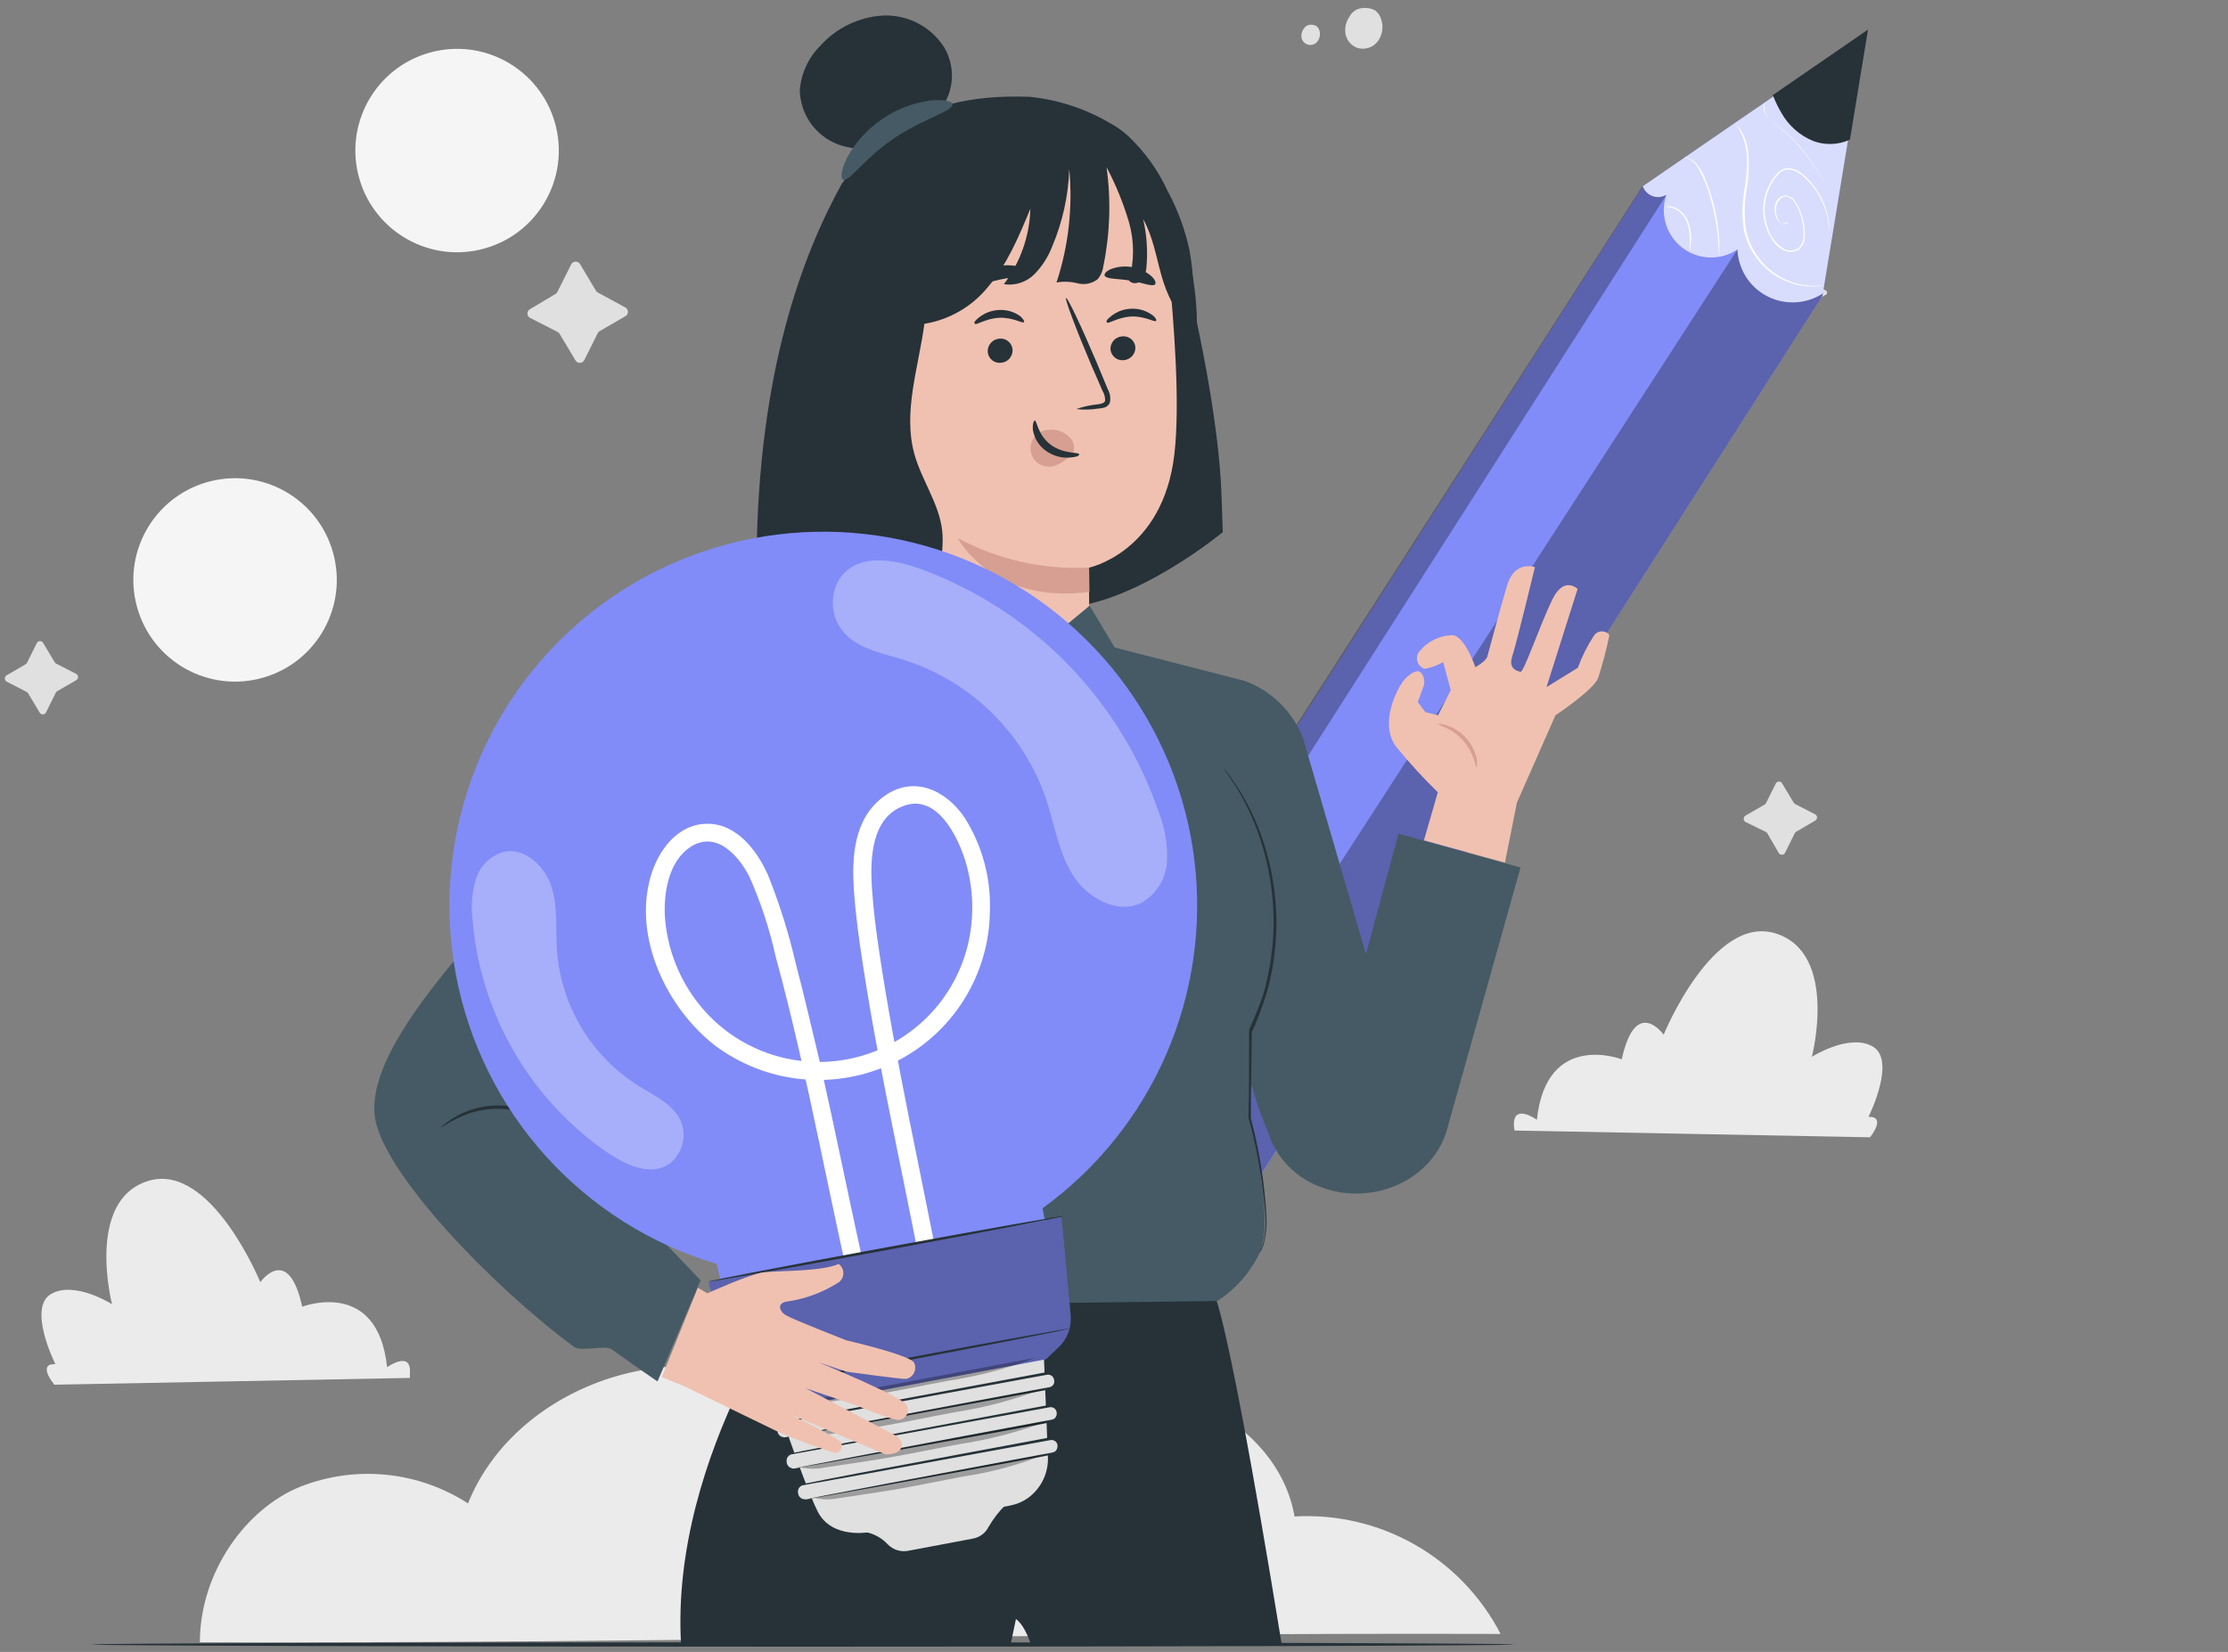 <svg width="267" height="198" viewBox="0 0 267 198" fill="none" xmlns="http://www.w3.org/2000/svg">
<rect x="0" y="0" width="267" height="198" fill="#808080" stroke="none"/>
<path fill-rule="evenodd" clip-rule="evenodd" d="M6.546 163.499H6.636C6.455 163.148 3.323 156.692 6.134 155.085C8.946 153.478 13.424 156.32 13.424 156.32C13.424 156.32 10.221 143.889 17.741 141.55C25.262 139.21 31.196 153.679 31.196 153.679C31.196 153.679 34.54 148.97 36.217 156.621C36.217 156.621 45.253 153.117 46.388 163.871C46.388 163.871 49.4 161.732 49.119 164.704V165.156L6.516 165.969C6.516 165.969 4.437 163.499 6.546 163.499Z" fill="#EBEBEB"/>
<path fill-rule="evenodd" clip-rule="evenodd" d="M224.009 133.857H223.919C224.1 133.505 227.232 127.049 224.421 125.432C221.609 123.816 217.131 126.668 217.131 126.668C217.131 126.668 220.344 114.287 212.824 111.887C205.303 109.488 199.369 124.017 199.369 124.017C199.369 124.017 196.025 119.308 194.348 126.969C194.348 126.969 185.312 123.464 184.177 134.218C184.177 134.218 181.215 132.08 181.436 135.052L181.496 135.503L224.1 136.317C224.1 136.317 226.088 133.867 224.009 133.857Z" fill="#EBEBEB"/>
<path d="M66.615 35.208L63.483 37.076C63.398 37.129 63.328 37.203 63.279 37.291C63.23 37.379 63.205 37.478 63.205 37.578C63.205 37.678 63.23 37.777 63.279 37.865C63.328 37.953 63.398 38.027 63.483 38.08L66.806 39.777C66.912 39.826 67 39.907 67.057 40.008L68.955 43.181C69.007 43.275 69.084 43.353 69.176 43.408C69.269 43.463 69.375 43.492 69.482 43.492C69.59 43.492 69.695 43.463 69.788 43.408C69.881 43.353 69.957 43.275 70.009 43.181L71.626 39.938C71.678 39.84 71.754 39.757 71.847 39.697L74.98 37.879C75.062 37.824 75.13 37.75 75.177 37.662C75.225 37.575 75.249 37.477 75.249 37.377C75.249 37.278 75.225 37.18 75.177 37.092C75.13 37.005 75.062 36.93 74.98 36.875L71.656 35.068C71.553 35.019 71.469 34.938 71.415 34.837L69.517 31.664C69.465 31.57 69.389 31.491 69.296 31.437C69.204 31.382 69.098 31.353 68.99 31.353C68.883 31.353 68.777 31.382 68.684 31.437C68.592 31.491 68.515 31.57 68.463 31.664L66.806 34.967C66.768 35.065 66.701 35.149 66.615 35.208Z" fill="#E0E0E0"/>
<path d="M3.08 79.614L0.8 80.94C0.734 80.979 0.678 81.034 0.64 81.101C0.602 81.168 0.581 81.244 0.581 81.321C0.581 81.398 0.602 81.474 0.64 81.541C0.678 81.608 0.734 81.664 0.8 81.703L3.19 82.928C3.266 82.965 3.329 83.025 3.371 83.099L4.747 85.398C4.783 85.467 4.838 85.525 4.905 85.566C4.973 85.606 5.05 85.627 5.128 85.627C5.207 85.627 5.283 85.606 5.351 85.566C5.418 85.525 5.473 85.467 5.51 85.398L6.684 83.028C6.724 82.954 6.783 82.892 6.855 82.847L9.124 81.532C9.194 81.495 9.252 81.441 9.292 81.373C9.333 81.306 9.354 81.229 9.354 81.15C9.354 81.072 9.333 80.995 9.292 80.928C9.252 80.861 9.194 80.806 9.124 80.769L6.735 79.544C6.661 79.504 6.598 79.445 6.554 79.373L5.178 77.074C5.142 77.005 5.087 76.947 5.019 76.906C4.952 76.866 4.875 76.844 4.797 76.844C4.718 76.844 4.641 76.866 4.574 76.906C4.507 76.947 4.452 77.005 4.415 77.074L3.24 79.434C3.205 79.508 3.149 79.57 3.08 79.614Z" fill="#E0E0E0"/>
<path d="M211.467 96.436L209.187 97.752C209.118 97.79 209.061 97.846 209.021 97.914C208.981 97.982 208.959 98.059 208.959 98.138C208.959 98.217 208.981 98.294 209.021 98.362C209.061 98.43 209.118 98.487 209.187 98.525L211.607 99.71C211.685 99.74 211.749 99.797 211.788 99.87L213.153 102.22C213.19 102.289 213.245 102.347 213.312 102.388C213.38 102.428 213.457 102.449 213.535 102.449C213.614 102.449 213.691 102.428 213.758 102.388C213.825 102.347 213.88 102.289 213.917 102.22L215.081 99.87C215.119 99.794 215.178 99.731 215.252 99.689L217.521 98.364C217.591 98.327 217.649 98.272 217.689 98.205C217.73 98.138 217.751 98.061 217.751 97.983C217.751 97.904 217.73 97.827 217.689 97.76C217.649 97.693 217.591 97.638 217.521 97.601L215.132 96.376C215.057 96.336 214.995 96.277 214.951 96.205L213.575 93.906C213.539 93.837 213.484 93.778 213.416 93.738C213.349 93.698 213.272 93.676 213.194 93.676C213.115 93.676 213.038 93.698 212.971 93.738C212.904 93.778 212.849 93.837 212.812 93.906L211.637 96.255C211.604 96.335 211.544 96.399 211.467 96.436Z" fill="#E0E0E0"/>
<path d="M214.981 34.002L213.505 34.805C213.461 34.828 213.423 34.863 213.397 34.905C213.372 34.948 213.358 34.996 213.358 35.046C213.358 35.096 213.372 35.145 213.397 35.187C213.423 35.23 213.461 35.264 213.505 35.287L215.011 36.111C215.057 36.141 215.096 36.182 215.121 36.231L215.965 37.717C215.988 37.761 216.022 37.799 216.065 37.825C216.107 37.85 216.156 37.864 216.206 37.864C216.256 37.864 216.304 37.85 216.347 37.825C216.389 37.799 216.424 37.761 216.447 37.717L217.24 36.231C217.25 36.206 217.265 36.184 217.284 36.165C217.303 36.146 217.326 36.131 217.35 36.121L218.816 35.317C218.86 35.293 218.897 35.258 218.922 35.214C218.948 35.171 218.961 35.122 218.961 35.071C218.961 35.021 218.948 34.972 218.922 34.929C218.897 34.885 218.86 34.85 218.816 34.825L217.31 34.002C217.262 33.979 217.223 33.94 217.2 33.892L216.366 32.436C216.344 32.391 216.309 32.354 216.267 32.328C216.224 32.303 216.175 32.289 216.125 32.289C216.076 32.289 216.027 32.303 215.984 32.328C215.942 32.354 215.907 32.391 215.884 32.436L215.091 33.922C215.061 33.957 215.023 33.984 214.981 34.002Z" fill="#E0E0E0"/>
<path d="M165.52 2.313C165.398 1.877 165.133 1.495 164.767 1.229C164.21 0.951 163.575 0.877 162.969 1.018C162.698 1.083 162.444 1.207 162.226 1.38C162.007 1.553 161.829 1.772 161.704 2.022C161.494 2.321 161.346 2.658 161.269 3.015C161.191 3.372 161.185 3.741 161.252 4.1C161.325 4.459 161.485 4.793 161.718 5.075C161.951 5.357 162.25 5.578 162.588 5.717C163.032 5.869 163.512 5.879 163.962 5.746C164.411 5.613 164.809 5.343 165.098 4.974C165.379 4.598 165.564 4.159 165.638 3.695C165.711 3.232 165.671 2.757 165.52 2.313Z" fill="#E0E0E0"/>
<path d="M158.109 3.638C158.045 3.423 157.911 3.236 157.728 3.106C157.449 2.964 157.129 2.925 156.824 2.996C156.692 3.032 156.568 3.096 156.461 3.182C156.354 3.268 156.265 3.376 156.202 3.498C155.996 3.789 155.914 4.15 155.971 4.502C156.008 4.709 156.105 4.902 156.25 5.054C156.396 5.207 156.583 5.314 156.788 5.361C156.994 5.408 157.209 5.393 157.406 5.319C157.604 5.245 157.775 5.114 157.898 4.944C158.033 4.758 158.123 4.543 158.159 4.316C158.196 4.089 158.179 3.857 158.109 3.638Z" fill="#E0E0E0"/>
<path d="M42.91 20.832C41.371 14.278 45.437 7.717 51.991 6.179C58.545 4.641 65.106 8.707 66.644 15.261C68.183 21.814 64.117 28.375 57.563 29.913C51.009 31.452 44.448 27.386 42.91 20.832Z" fill="#F5F5F5"/>
<path d="M16.303 72.293C14.765 65.739 18.831 59.179 25.384 57.641C31.939 56.102 38.499 60.168 40.037 66.722C41.576 73.276 37.51 79.836 30.956 81.375C24.402 82.913 17.841 78.847 16.303 72.293Z" fill="#F5F5F5"/>
<path d="M10.97 197.106C10.97 197.247 49.126 197.367 96.197 197.367C143.269 197.367 181.424 197.247 181.424 197.106C181.424 196.965 143.269 196.845 96.197 196.845C49.126 196.845 10.97 196.975 10.97 197.106Z" fill="#263238"/>
<path d="M223.568 3.975L218.408 35.414L147.698 146.146L126.616 131.991L196.884 22.317L223.568 3.975Z" fill="#818CF8"/>
<g opacity="0.7">
<path d="M196.884 22.317C196.971 22.593 197.121 22.845 197.32 23.054C197.52 23.263 197.765 23.424 198.037 23.523C198.309 23.622 198.6 23.658 198.887 23.627C199.175 23.597 199.451 23.5 199.696 23.346C199.308 24.468 199.283 25.683 199.623 26.821C199.964 27.958 200.652 28.96 201.592 29.685C202.532 30.41 203.676 30.821 204.863 30.861C206.049 30.902 207.218 30.568 208.205 29.908C208.256 31.076 208.614 32.211 209.244 33.195C209.874 34.18 210.754 34.981 211.794 35.516C212.833 36.051 213.996 36.302 215.163 36.243C216.331 36.184 217.463 35.816 218.443 35.179L223.568 3.975L196.884 22.317Z" fill="white"/>
</g>
<path d="M221.488 16.617C221.488 16.617 216.045 19.401 212.645 11.493L223.568 3.975L221.488 16.617Z" fill="#263238"/>
<path d="M213.461 13.495C214.323 15.051 215.696 16.262 217.349 16.921C218.734 17.417 220.256 17.366 221.605 16.779L221.696 16.723L223.859 3.546L212.433 11.409L212.512 11.539C212.776 12.215 213.093 12.87 213.461 13.495ZM221.32 16.488C220.082 16.992 218.702 17.024 217.442 16.578C216.384 16.091 215.435 15.396 214.651 14.534C213.868 13.672 213.267 12.661 212.883 11.562L223.316 4.38L221.32 16.488Z" fill="#263238"/>
<g opacity="0.3">
<path d="M208.205 29.908L138.039 138.322L148.109 145.447L218.408 35.414L218.442 35.179C217.623 35.718 216.691 36.063 215.718 36.188C214.439 36.361 213.136 36.16 211.968 35.609C210.882 35.09 209.958 34.285 209.296 33.281C208.633 32.276 208.256 31.111 208.205 29.908Z" fill="black"/>
</g>
<g opacity="0.3">
<path d="M199.696 23.346L129.228 133.715L126.544 131.785L196.835 22.294C197.005 22.764 197.345 23.153 197.788 23.385C198.231 23.616 198.745 23.673 199.228 23.544C199.394 23.505 199.552 23.438 199.696 23.346Z" fill="black"/>
</g>
<path d="M214.34 26.505C214.326 26.562 214.3 26.616 214.264 26.662C214.228 26.709 214.183 26.748 214.131 26.776C213.982 26.859 213.808 26.885 213.641 26.849C213.474 26.814 213.326 26.718 213.225 26.581C212.935 26.119 212.798 25.578 212.831 25.035C212.826 24.698 212.932 24.369 213.133 24.099C213.224 23.939 213.354 23.804 213.51 23.708C213.667 23.612 213.846 23.557 214.03 23.549C214.233 23.584 214.427 23.66 214.6 23.772C214.773 23.884 214.922 24.03 215.037 24.201C215.301 24.572 215.51 24.981 215.655 25.413C216.015 26.357 216.177 27.365 216.13 28.375C216.124 28.638 216.062 28.897 215.95 29.135C215.837 29.374 215.676 29.586 215.477 29.758C215.243 29.906 214.977 29.996 214.702 30.018C214.426 30.041 214.149 29.996 213.894 29.888C213.38 29.595 212.93 29.201 212.571 28.73C212.212 28.26 211.951 27.722 211.803 27.148C211.432 26.052 211.37 24.874 211.624 23.745C211.877 22.616 212.436 21.578 213.24 20.745C213.426 20.573 213.65 20.447 213.894 20.378C214.137 20.31 214.394 20.3 214.642 20.35C215.112 20.455 215.55 20.67 215.921 20.978C216.598 21.544 217.19 22.204 217.678 22.939C218.38 24.015 218.863 25.22 219.099 26.483C219.179 26.934 219.217 27.287 219.237 27.524L219.262 27.885C219.281 27.413 219.25 26.942 219.167 26.477C218.958 25.194 218.487 23.968 217.782 22.876C217.303 22.116 216.706 21.438 216.014 20.867C215.627 20.536 215.166 20.304 214.67 20.19C214.399 20.143 214.122 20.156 213.857 20.228C213.593 20.301 213.348 20.431 213.139 20.61C212.305 21.462 211.724 22.529 211.458 23.691C211.193 24.854 211.255 26.067 211.637 27.197C211.834 27.79 212.117 28.351 212.478 28.861C212.809 29.38 213.285 29.791 213.846 30.043C214.12 30.161 214.418 30.211 214.715 30.188C215.013 30.164 215.3 30.069 215.551 29.909C215.777 29.724 215.959 29.492 216.085 29.23C216.211 28.967 216.278 28.68 216.282 28.389C216.326 27.355 216.15 26.323 215.767 25.362C215.617 24.921 215.403 24.504 215.133 24.124C215.006 23.942 214.843 23.787 214.654 23.669C214.465 23.552 214.254 23.473 214.034 23.439C213.828 23.431 213.624 23.477 213.44 23.57C213.257 23.664 213.1 23.803 212.986 23.975C212.781 24.267 212.67 24.616 212.669 24.974C212.65 25.514 212.797 26.048 213.088 26.504C213.197 26.652 213.358 26.754 213.538 26.789C213.719 26.824 213.906 26.79 214.062 26.693C214.36 26.654 214.353 26.497 214.34 26.505Z" fill="white"/>
<path d="M208.068 14.961C208.265 15.232 208.441 15.519 208.593 15.818C209.002 16.633 209.249 17.52 209.319 18.43C209.401 19.79 209.326 21.155 209.096 22.498C208.772 24.15 208.729 25.844 208.969 27.51C209.311 29.174 210.135 30.702 211.339 31.901C212.158 32.712 213.135 33.346 214.209 33.764C215.283 34.182 216.431 34.374 217.582 34.33C217.919 34.321 218.255 34.283 218.585 34.216C218.585 34.216 218.585 34.216 218.326 34.231C218.068 34.247 217.911 34.254 217.577 34.262C216.663 34.265 215.754 34.129 214.881 33.859C213.615 33.451 212.466 32.746 211.529 31.803C210.359 30.621 209.559 29.124 209.227 27.494C208.997 25.845 209.033 24.171 209.332 22.533C209.564 21.184 209.629 19.811 209.525 18.446C209.447 17.52 209.181 16.619 208.742 15.798C208.562 15.486 208.334 15.204 208.068 14.961Z" fill="white"/>
<path d="M201.78 18.815C202.406 18.969 202.958 19.341 203.335 19.864C204.136 21.195 204.727 22.641 205.087 24.152C205.502 25.65 205.772 27.184 205.894 28.733C205.952 29.323 205.98 29.807 205.988 30.141L206.019 30.658C206.019 30.658 206.052 30.478 206.056 30.135C206.061 29.793 206.062 29.328 206.03 28.722C205.934 27.164 205.676 25.621 205.262 24.116C205.034 23.286 204.76 22.47 204.442 21.67C204.201 21.006 203.866 20.381 203.446 19.813C203.159 19.424 202.765 19.125 202.312 18.954C202.142 18.882 201.963 18.835 201.78 18.815Z" fill="white"/>
<path d="M202.471 30.206C202.558 29.866 202.608 29.517 202.62 29.167C202.723 28.314 202.627 27.449 202.34 26.64C202.201 26.228 201.972 25.852 201.669 25.54C201.366 25.227 200.998 24.986 200.59 24.835C200.341 24.757 200.082 24.717 199.821 24.717C199.678 24.804 199.531 24.769 199.539 24.782C199.88 24.784 200.218 24.842 200.539 24.955C200.92 25.115 201.263 25.353 201.546 25.653C201.829 25.954 202.046 26.311 202.181 26.701C202.444 27.489 202.553 28.32 202.503 29.15C202.478 29.808 202.458 30.214 202.471 30.206Z" fill="white"/>
<path d="M211.512 12.152L211.485 12.312L211.46 12.738C211.438 12.971 211.461 13.206 211.527 13.43C211.629 13.726 211.795 13.997 212.012 14.223C212.48 14.723 213.143 15.192 213.815 15.763C214.545 16.387 215.218 17.075 215.826 17.819C216.93 19.18 217.92 20.629 218.786 22.153L219.583 23.452L219.885 23.945C219.798 23.773 219.697 23.608 219.583 23.452C219.384 23.127 219.105 22.672 218.786 22.153C217.946 20.61 216.97 19.144 215.87 17.774C215.249 17.025 214.562 16.334 213.817 15.708C213.124 15.132 212.501 14.728 211.997 14.197C211.787 14.031 211.62 13.819 211.509 13.576C211.398 13.334 211.345 13.068 211.356 12.802C211.428 12.591 211.48 12.373 211.512 12.152Z" fill="white"/>
<path d="M179.818 195.821C177.5 191.345 173.936 187.636 169.557 185.142C165.177 182.648 160.169 181.474 155.137 181.764C153.129 170.136 138.198 162.917 127.846 168.58C126.327 165.7 124.07 163.275 121.306 161.553C118.542 159.831 115.371 158.875 112.116 158.781C108.861 158.687 105.639 159.459 102.781 161.018C99.922 162.578 97.529 164.868 95.846 167.656C82.542 158.991 62.018 165.457 56.084 180.197C53.137 178.291 49.778 177.115 46.286 176.766C42.794 176.416 39.269 176.904 36.002 178.189C29.516 180.79 23.953 188.401 23.953 196.845C78.044 196.996 125.688 195.67 179.778 195.841" fill="#EBEBEB"/>
<path d="M123.549 197.106C121.029 189.786 117.846 196.704 117.846 196.704L113.98 152.755L144.956 154.282C144.956 154.282 145.96 150.265 153.602 197.106" fill="#263238"/>
<path d="M96.609 152.766L130.206 153.699L121.109 197.106H81.618C80.263 174.163 96.609 152.766 96.609 152.766Z" fill="#263238"/>
<path d="M146.533 93.595C146.589 93.818 146.619 94.047 146.623 94.277C146.623 94.779 146.703 95.422 146.764 96.235C146.894 97.932 146.985 100.402 147.045 103.455C147.155 109.56 146.874 118.004 146.262 127.292C145.649 136.58 145.127 144.994 145.007 151.089C144.946 154.101 144.916 156.601 144.936 158.308V160.266C144.956 160.493 144.956 160.722 144.936 160.949C144.882 160.726 144.858 160.496 144.866 160.266C144.866 159.764 144.806 159.111 144.766 158.308C144.675 156.601 144.645 154.131 144.665 151.079C144.665 144.974 145.157 136.55 145.76 127.262C146.362 117.974 146.713 109.56 146.693 103.465C146.693 100.453 146.693 97.942 146.583 96.245C146.583 95.432 146.583 94.779 146.583 94.237C146.541 94.026 146.524 93.81 146.533 93.595Z" fill="#263238"/>
<path d="M141.372 29.885C141.372 29.885 146.031 47.326 146.392 59.666L146.533 63.783C146.533 63.783 136.231 72.328 127.596 72.82L120.366 55.028L141.372 29.885Z" fill="#263238"/>
<path d="M95.675 40.579C97.684 32.074 98.397 22.174 105.475 16.621C110.717 12.514 116.701 11.36 123.368 11.601C126.853 11.951 130.217 13.069 133.218 14.874C137.134 17.093 138.791 21.591 140.689 25.678C144.474 33.861 143.992 44.957 141.432 48.039L107.212 66.113C100.375 62.548 96.097 61.092 95.003 52.056C94.559 48.22 94.787 44.336 95.675 40.579Z" fill="#263238"/>
<path d="M105.807 23.399L127.344 17.043C134.283 16.039 139.253 24.423 139.966 31.401C140.759 39.153 141.422 48.642 140.729 54.495C139.343 66.223 130.467 68.051 130.467 68.051C130.467 68.051 130.467 68.231 130.517 71.695V78.825C130.608 81.094 130.206 81.837 128.82 83.664C125.637 87.771 119.854 88.323 113.026 85.803C109.07 84.337 106.319 81.395 105.997 77.379L102.252 27.716C102.185 26.68 102.515 25.657 103.175 24.854C103.836 24.052 104.776 23.532 105.807 23.399Z" fill="#F0C1B1"/>
<path d="M136.06 41.603C136.077 41.993 135.942 42.374 135.684 42.666C135.425 42.958 135.063 43.139 134.675 43.169C134.485 43.192 134.293 43.176 134.11 43.123C133.926 43.07 133.755 42.981 133.607 42.862C133.458 42.742 133.335 42.594 133.244 42.426C133.153 42.258 133.097 42.074 133.078 41.884C133.059 41.494 133.193 41.111 133.452 40.819C133.711 40.526 134.074 40.346 134.464 40.318C134.653 40.294 134.846 40.309 135.03 40.361C135.214 40.413 135.385 40.502 135.534 40.622C135.683 40.742 135.807 40.891 135.897 41.059C135.987 41.228 136.043 41.413 136.06 41.603Z" fill="#263238"/>
<path d="M138.54 38.46C138.359 38.661 137.195 37.868 135.588 37.938C133.982 38.008 132.837 38.852 132.656 38.661C132.476 38.47 132.737 38.219 133.239 37.828C133.912 37.313 134.731 37.025 135.578 37.004C136.414 36.967 137.24 37.195 137.938 37.657C138.45 37.978 138.631 38.33 138.54 38.46Z" fill="#263238"/>
<path d="M121.34 41.874C121.356 42.07 121.334 42.267 121.273 42.455C121.213 42.642 121.116 42.815 120.988 42.965C120.86 43.114 120.704 43.237 120.528 43.325C120.352 43.414 120.161 43.467 119.964 43.481C119.775 43.504 119.582 43.49 119.398 43.437C119.214 43.385 119.043 43.296 118.894 43.176C118.745 43.056 118.621 42.908 118.531 42.739C118.441 42.571 118.385 42.386 118.368 42.195C118.354 41.998 118.38 41.799 118.443 41.611C118.507 41.423 118.606 41.249 118.737 41.1C118.868 40.951 119.026 40.829 119.204 40.741C119.382 40.653 119.576 40.602 119.774 40.589C119.961 40.569 120.15 40.587 120.331 40.642C120.511 40.696 120.679 40.785 120.825 40.905C120.971 41.024 121.091 41.172 121.179 41.338C121.268 41.504 121.322 41.687 121.34 41.874Z" fill="#263238"/>
<path d="M122.716 38.611C122.545 38.812 121.37 38.018 119.764 38.089C118.157 38.159 117.013 39.002 116.832 38.812C116.651 38.621 116.912 38.37 117.414 37.978C118.095 37.464 118.921 37.176 119.774 37.155C120.61 37.117 121.436 37.346 122.133 37.807C122.625 38.169 122.786 38.52 122.716 38.611Z" fill="#263238"/>
<path d="M128.981 49.033C129.821 48.736 130.695 48.544 131.582 48.461C131.984 48.401 132.375 48.31 132.435 48.019C132.448 47.593 132.333 47.174 132.104 46.814C131.682 45.81 131.24 44.806 130.769 43.742C128.911 39.354 127.545 35.709 127.756 35.709C127.967 35.709 129.594 39.123 131.451 43.511C131.903 44.595 132.335 45.629 132.737 46.613C133.017 47.099 133.116 47.668 133.018 48.22C132.965 48.367 132.879 48.501 132.765 48.609C132.652 48.717 132.515 48.797 132.365 48.842C132.14 48.912 131.907 48.952 131.672 48.963C130.782 49.106 129.877 49.13 128.981 49.033Z" fill="#263238"/>
<path d="M130.517 68.02C125.036 68.318 119.58 67.091 114.753 64.476C114.753 64.476 118.93 72.509 130.558 70.932L130.517 68.02Z" fill="#D69F91"/>
<path d="M123.79 52.608C123.991 52.287 124.267 52.02 124.594 51.829C124.921 51.639 125.289 51.53 125.667 51.513C126.207 51.451 126.752 51.536 127.247 51.759C127.742 51.982 128.168 52.334 128.479 52.779C128.706 53.192 128.771 53.675 128.66 54.134C128.569 54.365 128.66 54.255 128.469 54.415C127.889 55.058 127.162 55.551 126.35 55.851C125.911 55.978 125.444 55.97 125.009 55.828C124.574 55.687 124.191 55.419 123.91 55.058C123.663 54.702 123.521 54.283 123.5 53.85C123.478 53.417 123.579 52.987 123.79 52.608Z" fill="#D69F91"/>
<path d="M124.011 50.399C124.262 50.399 124.352 52.126 125.899 53.291C127.445 54.455 129.302 54.184 129.323 54.435C129.343 54.686 128.921 54.787 128.138 54.847C127.116 54.909 126.105 54.607 125.286 53.993C124.49 53.41 123.953 52.538 123.79 51.563C123.71 50.841 123.89 50.399 124.011 50.399Z" fill="#263238"/>
<path d="M123.328 32.717C123.208 33.169 121.591 33.118 119.734 33.53C117.876 33.942 116.41 34.594 116.119 34.233C115.988 34.052 116.219 33.62 116.792 33.139C117.56 32.546 118.451 32.134 119.401 31.934C120.35 31.735 121.332 31.751 122.274 31.984C122.997 32.195 123.378 32.506 123.328 32.717Z" fill="#263238"/>
<path d="M138.409 34.092C138.038 34.404 136.873 33.851 135.397 33.62C133.921 33.389 132.636 33.47 132.385 33.048C132.285 32.847 132.536 32.516 133.128 32.255C133.936 31.949 134.81 31.866 135.661 32.012C136.512 32.159 137.309 32.53 137.968 33.088C138.45 33.53 138.57 33.932 138.409 34.092Z" fill="#263238"/>
<path d="M112.363 72.73C112.032 69.717 113.257 66.605 112.905 63.552C112.524 60.309 110.425 57.528 109.572 54.395C108.186 49.375 110.084 44.013 110.777 38.812C113.751 38.328 116.447 36.775 118.358 34.444C120.687 31.723 122.103 28.339 123.478 25.026C123.386 28.294 122.277 31.453 120.306 34.062C120.961 34.163 121.631 34.109 122.262 33.905C122.893 33.702 123.468 33.353 123.94 32.888C124.873 31.941 125.601 30.813 126.079 29.574C127.337 26.619 128.035 23.456 128.137 20.246C128.573 24.841 128.053 29.477 126.611 33.861C127.455 33.709 128.322 33.744 129.152 33.962C129.565 34.068 129.998 34.077 130.416 33.988C130.834 33.9 131.226 33.715 131.561 33.45C131.926 33.005 132.156 32.465 132.224 31.893C133.028 27.991 133.157 23.981 132.606 20.035C133.714 22.13 134.613 24.33 135.286 26.602C135.946 28.898 135.946 31.334 135.286 33.63C135.38 33.729 135.493 33.808 135.618 33.862C135.743 33.915 135.878 33.943 136.014 33.943C136.151 33.943 136.285 33.915 136.411 33.862C136.536 33.808 136.649 33.729 136.742 33.63C137.106 33.223 137.328 32.709 137.375 32.164C137.569 30.189 137.44 28.195 136.993 26.261C138.158 28.329 138.54 30.729 139.182 33.008C139.825 35.287 140.859 37.627 142.837 38.932C143.176 35.952 143.078 32.938 142.546 29.986C142.012 27.508 141.129 25.118 139.925 22.887C138.793 20.407 137.186 18.173 135.196 16.31C131.762 13.298 130.326 14.593 128.167 15.738L127.906 15.848C127.911 15.795 127.911 15.741 127.906 15.688L127.816 15.226C122.071 13.942 116.087 14.219 110.486 16.029C106.349 17.384 105.977 26.281 104.963 22.053C104.351 19.493 101.037 21.832 100.947 21.903C96.067 30.699 90.906 44.645 90.665 66.695L112.363 72.73Z" fill="#263238"/>
<path d="M98.246 5.546C99.205 4.463 100.368 3.58 101.669 2.948C102.97 2.315 104.383 1.946 105.827 1.861C107.274 1.8 108.711 2.119 109.995 2.787C111.28 3.454 112.366 4.447 113.147 5.667C113.886 6.914 114.198 8.367 114.037 9.808C113.876 11.248 113.25 12.597 112.253 13.649L108.649 16.531C107.422 17.244 106.056 17.684 104.644 17.821C103.231 17.958 101.806 17.788 100.465 17.324C99.136 16.828 97.986 15.944 97.162 14.788C96.339 13.632 95.881 12.256 95.847 10.838C95.992 8.845 96.843 6.969 98.246 5.546Z" fill="#263238"/>
<path d="M101.027 21.541C101.73 21.863 103.698 18.85 107.222 16.521C110.747 14.191 114.251 13.298 114.151 12.505C114.151 12.153 113.147 11.872 111.52 12.043C109.421 12.323 107.417 13.094 105.672 14.295C103.928 15.495 102.491 17.09 101.479 18.951C100.796 20.387 100.696 21.391 101.027 21.541Z" fill="#455A64"/>
<path d="M130.578 72.599L133.59 77.62L143.48 81.003C143.48 81.003 152.768 98.234 152.326 107.642C151.884 117.05 149.454 122.04 149.454 122.04L149.896 134.903C149.896 134.903 152.758 146.269 150.96 150.155C149.838 152.518 148.079 154.521 145.88 155.938L103.507 156.471C103.507 156.471 96.941 156.119 95.163 151.038C93.386 145.958 99.401 111.226 99.401 111.226L90.163 87.399L105.114 79.236L107.855 72.017L125.728 76.615L130.578 72.599Z" fill="#455A64"/>
<path d="M167.598 99.93L163.692 114.359L156.152 88.474C155.545 86.906 154.613 85.486 153.417 84.305C152.221 83.125 150.788 82.212 149.213 81.626L133.58 77.61L150.84 132.844L152.346 136.73C153.386 139.085 155.265 140.968 157.618 142.012C163.913 144.863 171.866 141.711 173.522 134.983L182.218 103.977L167.598 99.93Z" fill="#455A64"/>
<path d="M150.961 150.155C150.961 150.155 151.021 150.075 151.111 149.894C151.269 149.64 151.385 149.362 151.453 149.07C151.721 147.977 151.826 146.851 151.764 145.727C151.544 141.774 150.918 137.854 149.896 134.029C149.896 130.836 149.977 127.322 150.017 123.597V123.687C150.482 122.707 150.891 121.701 151.242 120.675C151.593 119.707 151.895 118.722 152.145 117.723C152.336 116.719 152.577 115.715 152.678 114.771C152.938 112.899 153.023 111.006 152.929 109.118C152.77 105.922 152.123 102.77 151.011 99.77C150.252 97.753 149.272 95.827 148.089 94.026C147.667 93.394 147.296 92.932 147.085 92.611C146.974 92.441 146.843 92.286 146.693 92.149C146.784 92.332 146.892 92.507 147.015 92.671C147.225 93.002 147.577 93.474 148.019 94.127C149.14 95.943 150.069 97.871 150.79 99.88C151.851 102.859 152.46 105.979 152.597 109.138C152.679 111 152.588 112.865 152.326 114.711C152.226 115.715 151.985 116.638 151.794 117.612C151.603 118.586 151.282 119.57 150.91 120.524C150.539 121.478 150.097 122.532 149.695 123.446C149.695 127.171 149.695 130.696 149.615 133.889V133.939C150.645 137.737 151.317 141.623 151.623 145.546C151.706 146.651 151.638 147.763 151.423 148.85C151.368 149.135 151.277 149.411 151.151 149.673C151.043 149.812 150.976 149.979 150.961 150.155Z" fill="#263238"/>
<path d="M109.16 119.641C109.393 119.847 109.653 120.02 109.934 120.153C110.255 120.348 110.591 120.519 110.938 120.665C111.372 120.878 111.818 121.066 112.273 121.227C113.454 121.687 114.678 122.023 115.928 122.231C119 122.725 122.146 122.498 125.115 121.569C126.325 121.199 127.492 120.704 128.6 120.093C129.082 119.852 129.483 119.56 129.845 119.339C130.152 119.144 130.447 118.929 130.728 118.697C130.986 118.518 131.222 118.309 131.431 118.074C131.371 118.004 130.347 118.847 128.419 119.811C127.312 120.371 126.156 120.828 124.965 121.177C123.505 121.593 122.009 121.865 120.497 121.99C118.982 122.083 117.462 122.026 115.958 121.82C114.733 121.645 113.527 121.36 112.353 120.966C110.345 120.253 109.201 119.56 109.16 119.641Z" fill="#263238"/>
<path d="M72.913 93.514C76.126 87.932 81.949 82.359 81.949 82.359L91.418 115.403L66.808 135.485L83.958 153.458L78.797 165.578C78.797 165.578 76.598 164.092 73.314 161.732C72.541 161.17 69.659 162.063 68.776 161.421C59.036 154.231 45.772 140.486 44.919 133.828C43.463 122.472 67.651 102.662 72.913 93.514Z" fill="#455A64"/>
<path d="M52.891 135.094C52.941 135.154 53.614 134.602 54.899 133.999C56.511 133.209 58.294 132.833 60.087 132.905C61.881 132.977 63.628 133.494 65.171 134.411C66.366 135.104 66.989 135.716 67.039 135.656C67.089 135.596 66.928 135.465 66.647 135.184C66.246 134.808 65.808 134.471 65.342 134.18C63.78 133.157 61.969 132.578 60.104 132.503C58.238 132.429 56.387 132.863 54.749 133.758C54.258 134.024 53.794 134.337 53.363 134.692C53.022 134.913 52.871 135.073 52.891 135.094Z" fill="#263238"/>
<path d="M54.649 116.889C53.151 109.005 53.799 100.863 56.525 93.315C59.251 85.766 63.954 79.089 70.143 73.98C76.332 68.871 83.78 65.518 91.708 64.272C99.636 63.026 107.753 63.932 115.211 66.896C122.669 69.86 129.194 74.773 134.104 81.121C139.014 87.469 142.128 95.02 143.122 102.984C144.116 110.947 142.952 119.032 139.753 126.392C136.553 133.752 131.436 140.117 124.935 144.823C125.939 150.044 127.043 155.928 127.043 155.928L88.456 163.238C88.456 163.238 87.05 157.053 85.906 151.5C78.02 149.158 70.931 144.689 65.418 138.584C59.904 132.478 56.178 124.973 54.649 116.889Z" fill="#818CF8"/>
<path d="M111.56 158.619C109.07 144.221 105.606 130.013 103.397 115.564C102.945 112.632 102.533 109.68 102.333 106.728C102.052 102.662 102.333 98.073 105.917 95.462C109.502 92.852 113.398 94.719 115.617 98.033C117.696 101.333 118.745 105.178 118.629 109.078C118.613 112.903 117.523 116.647 115.484 119.883C113.444 123.119 110.536 125.718 107.092 127.382C103.667 129.038 99.853 129.717 96.067 129.345C92.281 128.973 88.672 127.564 85.635 125.274C79.891 120.785 75.875 112.391 77.963 105.091C78.857 101.969 81.146 98.796 84.691 98.736C88.235 98.675 90.715 101.898 92.041 104.901C93.418 108.327 94.525 111.855 95.354 115.454C96.439 119.54 97.362 123.667 98.367 127.794C100.264 136.298 101.971 144.863 103.879 153.338C104.301 155.219 104.736 157.09 105.184 158.951C105.506 160.296 103.437 160.868 103.116 159.523C99.511 144.602 96.981 129.4 92.945 114.62C92.217 111.325 91.157 108.112 89.782 105.031C88.506 102.541 85.866 99.579 82.833 101.457C80.142 103.143 79.52 106.959 79.68 109.861C79.927 113.403 81.162 116.805 83.245 119.681C85.292 122.511 88.104 124.698 91.35 125.987C94.597 127.277 98.143 127.614 101.574 126.959C105.005 126.305 108.179 124.686 110.723 122.293C113.267 119.899 115.076 116.83 115.938 113.445C116.786 110.058 116.696 106.504 115.677 103.164C114.763 100.252 112.363 95.302 108.518 96.516C104.371 97.822 104.25 103.003 104.501 106.557C104.672 109.168 105.014 111.769 105.405 114.349C107.413 127.673 110.426 140.817 112.936 154.051C113.187 155.386 113.438 156.732 113.669 158.067C113.9 159.403 111.831 159.995 111.6 158.639L111.56 158.619Z" fill="white"/>
<path d="M120.547 180.338C119.724 181.139 119.018 182.052 118.448 183.049C118.264 183.403 118.001 183.711 117.678 183.948C117.356 184.184 116.984 184.344 116.591 184.414L108.829 185.88C108.4 185.961 107.957 185.936 107.539 185.808C107.122 185.681 106.741 185.454 106.429 185.147C105.642 184.285 104.575 183.73 103.417 183.581L120.547 180.338Z" fill="#E0E0E0"/>
<path d="M124.875 157.133C124.875 157.294 125.397 169.765 125.577 174.524C125.631 175.493 125.442 176.46 125.026 177.337C124.61 178.214 123.982 178.973 123.198 179.545C122.564 179.994 121.842 180.302 121.079 180.448L104.1 183.651C104.1 183.651 99.662 184.485 97.985 181.161C96.228 177.657 91.479 163.459 91.479 163.459L124.875 157.133Z" fill="#E0E0E0"/>
<path d="M126.88 173.149L126.898 173.247C126.984 173.711 126.677 174.156 126.214 174.242L96.604 179.719C96.14 179.805 95.695 179.499 95.609 179.035L95.591 178.936C95.505 178.473 95.811 178.028 96.275 177.942L125.885 172.465C126.349 172.379 126.794 172.685 126.88 173.149Z" fill="#E0E0E0"/>
<path d="M96.599 179.715C96.379 179.739 96.158 179.682 95.976 179.555C95.872 179.478 95.786 179.378 95.725 179.263C95.664 179.149 95.63 179.022 95.625 178.892C95.602 178.718 95.637 178.541 95.724 178.389C95.811 178.237 95.945 178.117 96.107 178.048C97.703 177.727 100.123 177.336 103.025 176.793L125.898 172.606C126.014 172.586 126.134 172.595 126.246 172.632C126.358 172.669 126.459 172.732 126.541 172.817C126.622 172.901 126.681 173.005 126.712 173.118C126.736 173.238 126.736 173.361 126.712 173.48C126.698 173.595 126.658 173.705 126.593 173.801C126.528 173.897 126.442 173.977 126.34 174.032C126.088 174.111 125.829 174.168 125.567 174.203L122.354 174.795L116.329 175.93L106.057 177.868L99.129 179.193L97.252 179.565L96.76 179.675H96.599H96.77L97.262 179.595L99.149 179.273L106.088 178.028L116.379 176.151L122.404 175.036L125.607 174.444L126.019 174.373C126.172 174.355 126.322 174.311 126.46 174.243C126.605 174.167 126.73 174.057 126.822 173.922C126.915 173.788 126.974 173.632 126.993 173.47C127.023 173.314 127.023 173.154 126.993 172.998C126.953 172.838 126.869 172.692 126.752 172.576C126.637 172.457 126.494 172.368 126.336 172.317C126.179 172.266 126.011 172.255 125.848 172.285L102.985 176.552C100.063 177.115 97.704 177.556 96.057 177.908C95.868 177.991 95.714 178.135 95.619 178.318C95.524 178.501 95.494 178.71 95.535 178.912C95.545 179.053 95.588 179.189 95.659 179.311C95.73 179.433 95.829 179.537 95.946 179.615C96.04 179.681 96.147 179.725 96.261 179.743C96.374 179.76 96.49 179.751 96.599 179.715Z" fill="#263238"/>
<path d="M126.774 169.209L126.793 169.308C126.878 169.771 126.572 170.216 126.109 170.302L95.244 176.011C94.781 176.097 94.336 175.791 94.25 175.327L94.232 175.229C94.146 174.765 94.452 174.32 94.916 174.234L125.78 168.525C126.243 168.439 126.689 168.745 126.774 169.209Z" fill="#E0E0E0"/>
<path d="M95.254 176.02C95.129 176.039 95.001 176.031 94.879 175.995C94.758 175.96 94.645 175.899 94.55 175.816C94.454 175.732 94.378 175.63 94.326 175.514C94.274 175.399 94.248 175.273 94.25 175.147C94.241 174.966 94.292 174.787 94.396 174.638C94.499 174.489 94.649 174.378 94.822 174.323L102.041 173.008L125.798 168.67C125.919 168.648 126.044 168.658 126.16 168.699C126.276 168.739 126.379 168.809 126.461 168.901C126.54 168.994 126.595 169.104 126.621 169.223C126.646 169.345 126.646 169.471 126.621 169.594C126.6 169.713 126.548 169.825 126.47 169.918C126.393 170.011 126.293 170.083 126.18 170.126C125.949 170.196 125.627 170.237 125.356 170.287L122.023 170.909L115.717 172.084L105.044 174.092L97.854 175.468L95.846 175.86L95.344 175.97L95.856 175.89L97.864 175.548L105.074 174.263L115.757 172.345L122.063 171.191L125.396 170.578C125.691 170.535 125.983 170.475 126.27 170.397C126.43 170.337 126.572 170.238 126.683 170.108C126.793 169.978 126.869 169.822 126.902 169.654C126.939 169.492 126.939 169.324 126.902 169.162C126.873 168.994 126.796 168.837 126.682 168.71C126.567 168.581 126.42 168.483 126.257 168.427C126.093 168.371 125.918 168.358 125.748 168.389L102.001 172.817C98.989 173.4 96.509 173.821 94.802 174.203C94.607 174.265 94.439 174.391 94.324 174.56C94.21 174.73 94.155 174.933 94.169 175.137C94.175 175.283 94.214 175.426 94.282 175.557C94.349 175.687 94.445 175.8 94.561 175.89C94.656 175.967 94.77 176.02 94.891 176.042C95.012 176.065 95.136 176.058 95.254 176.02Z" fill="#263238"/>
<path d="M94.129 172.265L125.798 166.411C126.023 166.37 126.222 166.241 126.352 166.052C126.482 165.864 126.532 165.632 126.491 165.407V165.307C126.447 165.083 126.317 164.887 126.129 164.759C125.941 164.631 125.71 164.582 125.487 164.624L93.818 170.478C93.595 170.521 93.398 170.651 93.27 170.839C93.142 171.027 93.094 171.258 93.135 171.482V171.572C93.153 171.684 93.194 171.79 93.254 171.886C93.314 171.982 93.393 172.064 93.485 172.129C93.578 172.194 93.683 172.239 93.793 172.262C93.904 172.286 94.018 172.287 94.129 172.265Z" fill="#E0E0E0"/>
<path d="M94.129 172.265C94.014 172.279 93.897 172.271 93.785 172.24C93.673 172.209 93.568 172.156 93.477 172.084C93.37 171.995 93.284 171.883 93.227 171.756C93.169 171.629 93.141 171.49 93.145 171.351C93.145 171.167 93.208 170.988 93.323 170.844C93.438 170.7 93.598 170.599 93.778 170.558L101.158 169.233L125.487 164.774C125.61 164.754 125.737 164.765 125.855 164.807C125.972 164.85 126.077 164.921 126.16 165.015C126.236 165.118 126.291 165.234 126.321 165.359C126.35 165.483 126.353 165.613 126.33 165.738C126.299 165.859 126.238 165.969 126.151 166.059C126.065 166.149 125.957 166.215 125.838 166.25C125.577 166.311 125.266 166.361 124.985 166.411L121.571 167.044L115.115 168.249L104.19 170.307L96.82 171.713L94.812 172.114L94.3 172.225H94.119C94.119 172.225 94.179 172.225 94.3 172.225L94.822 172.144L96.83 171.803L104.21 170.488L115.155 168.479L121.611 167.295L125.025 166.672C125.326 166.612 125.597 166.572 125.908 166.501C126.077 166.452 126.23 166.359 126.351 166.232C126.473 166.106 126.559 165.949 126.601 165.778C126.637 165.61 126.637 165.435 126.601 165.266C126.572 165.095 126.495 164.935 126.38 164.805C126.267 164.67 126.12 164.567 125.954 164.507C125.789 164.448 125.61 164.432 125.437 164.463L101.118 168.992L93.758 170.407C93.554 170.457 93.374 170.575 93.246 170.741C93.118 170.907 93.051 171.112 93.055 171.321C93.058 171.471 93.095 171.618 93.163 171.752C93.231 171.886 93.328 172.003 93.446 172.094C93.537 172.178 93.647 172.237 93.766 172.267C93.885 172.297 94.01 172.296 94.129 172.265Z" fill="#263238"/>
<path d="M126.388 161.384L126.406 161.483C126.492 161.946 126.186 162.391 125.722 162.477L92.775 168.572C92.311 168.657 91.866 168.351 91.78 167.888L91.762 167.789C91.676 167.325 91.983 166.88 92.446 166.794L125.394 160.7C125.857 160.614 126.302 160.92 126.388 161.384Z" fill="#E0E0E0"/>
<path d="M92.773 168.57C92.637 168.59 92.498 168.578 92.367 168.535C92.235 168.492 92.116 168.418 92.019 168.321C91.921 168.223 91.848 168.104 91.804 167.973C91.761 167.842 91.749 167.702 91.769 167.566C91.784 167.373 91.866 167.192 91.999 167.053C92.133 166.914 92.311 166.825 92.502 166.803L100.164 165.437L125.396 160.808C125.525 160.785 125.657 160.797 125.779 160.843C125.901 160.889 126.008 160.967 126.089 161.069C126.166 161.177 126.218 161.301 126.24 161.431C126.263 161.561 126.256 161.695 126.22 161.822C126.18 161.945 126.108 162.055 126.01 162.14C125.913 162.225 125.795 162.282 125.667 162.304L124.764 162.465L121.219 163.128L114.522 164.373L103.186 166.501L95.555 167.967L93.476 168.379L92.944 168.49C92.824 168.49 92.753 168.49 92.763 168.54H92.944L93.487 168.449L95.575 168.098L103.226 166.722L114.572 164.654L121.28 163.429L124.814 162.776L125.718 162.606C125.897 162.575 126.064 162.496 126.202 162.378C126.34 162.259 126.443 162.105 126.501 161.933C126.546 161.758 126.546 161.575 126.501 161.401C126.479 161.222 126.41 161.052 126.3 160.909C126.184 160.76 126.028 160.647 125.85 160.583C125.672 160.52 125.48 160.507 125.296 160.547L100.073 165.256L92.432 166.712C92.217 166.739 92.019 166.841 91.873 167.002C91.728 167.162 91.644 167.369 91.639 167.586C91.631 167.742 91.66 167.897 91.722 168.04C91.785 168.183 91.88 168.31 92 168.409C92.15 168.524 92.334 168.588 92.522 168.59L92.773 168.57Z" fill="#263238"/>
<path d="M127.184 145.898C127.244 146.209 127.947 153.77 128.298 157.655C128.365 158.359 128.27 159.068 128.021 159.729C127.772 160.39 127.376 160.986 126.863 161.471L125.346 162.917L92.513 169.112L90.595 168.329C89.933 168.058 89.342 167.64 88.867 167.105C88.392 166.571 88.045 165.935 87.854 165.246L84.902 153.649L127.184 145.898Z" fill="#818CF8"/>
<g opacity="0.3">
<path d="M125.095 174.374C121.989 175.607 118.751 176.479 115.446 176.974C112.645 177.496 109.903 178.089 106.851 178.601C104.612 178.972 102.543 179.253 100.304 179.605C99.413 179.775 98.495 179.751 97.613 179.535L125.095 174.374Z" fill="black"/>
</g>
<g opacity="0.3">
<path d="M125.537 170.317C122.177 171.6 118.69 172.522 115.135 173.068C112.123 173.62 109.11 174.263 105.867 174.815C103.457 175.227 101.218 175.528 98.838 175.89C97.885 176.089 96.9 176.089 95.947 175.89L125.537 170.317Z" fill="black"/>
</g>
<g opacity="0.3">
<path d="M124.794 166.521C121.432 167.809 117.941 168.731 114.382 169.273C111.369 169.835 108.417 170.468 105.124 171.03C102.704 171.431 100.475 171.733 98.095 172.094C97.145 172.293 96.164 172.293 95.213 172.094L124.794 166.521Z" fill="black"/>
</g>
<g opacity="0.3">
<path d="M124.111 162.736C120.748 164.019 117.257 164.941 113.699 165.487C110.687 166.04 107.674 166.682 104.431 167.234C102.021 167.636 99.792 167.947 97.403 168.299C96.449 168.496 95.465 168.496 94.511 168.299L124.111 162.736Z" fill="black"/>
</g>
<g opacity="0.3">
<path d="M127.184 145.898C127.244 146.209 127.947 153.77 128.298 157.655C128.365 158.359 128.27 159.068 128.021 159.729C127.772 160.39 127.376 160.986 126.863 161.471L125.346 162.917L92.513 169.112L90.595 168.329C89.933 168.058 89.342 167.64 88.867 167.105C88.392 166.571 88.045 165.935 87.854 165.246L84.902 153.649L127.184 145.898Z" fill="black"/>
</g>
<path d="M88.958 166.642C88.958 166.712 97.764 165.126 108.598 163.078C119.432 161.029 128.208 159.312 128.188 159.242C128.168 159.172 119.382 160.748 108.548 162.796C97.714 164.845 88.938 166.562 88.958 166.642Z" fill="#263238"/>
<path d="M84.902 153.609C84.902 153.699 94.471 152.002 106.239 149.834C118.007 147.665 127.555 145.817 127.545 145.737C127.535 145.657 117.976 147.343 106.198 149.512C94.421 151.681 84.882 153.519 84.902 153.609Z" fill="#263238"/>
<g opacity="0.3">
<path d="M100.555 69.466C101.68 67.639 104.572 65.791 111.46 68.633C117.826 71.15 123.572 75.017 128.3 79.967C133.029 84.918 136.629 90.835 138.851 97.31C139.601 99.195 139.943 101.217 139.855 103.244C139.8 104.252 139.496 105.231 138.97 106.093C138.445 106.955 137.714 107.673 136.843 108.184C133.931 109.65 130.306 107.662 128.579 104.911C126.852 102.159 126.37 98.826 125.346 95.733C124.007 91.814 121.763 88.264 118.798 85.372C115.833 82.48 112.228 80.327 108.277 79.086C105.606 78.262 102.573 77.73 100.877 75.511C100.237 74.646 99.865 73.612 99.808 72.537C99.751 71.462 100.011 70.395 100.555 69.466Z" fill="white"/>
</g>
<g opacity="0.3">
<path d="M80.614 139.15C79.389 140.335 76.829 141.158 72.049 137.624C67.636 134.422 63.97 130.3 61.306 125.543C58.641 120.786 57.041 115.508 56.617 110.072C56.421 108.469 56.568 106.844 57.048 105.302C57.296 104.536 57.728 103.843 58.308 103.284C58.888 102.725 59.597 102.318 60.372 102.099C62.902 101.547 65.292 103.806 66.085 106.276C66.878 108.746 66.577 111.397 66.748 113.988C67.004 117.273 68.029 120.453 69.74 123.27C71.451 126.087 73.8 128.462 76.598 130.204C78.496 131.368 80.735 132.383 81.618 134.431C81.932 135.229 82.004 136.102 81.825 136.941C81.647 137.78 81.225 138.548 80.614 139.15Z" fill="white"/>
</g>
<path d="M84.771 155.015C84.771 155.015 89.852 152.715 91.478 152.504C93.105 152.294 98.406 152.434 100.515 151.5C100.704 151.64 100.854 151.827 100.95 152.042C101.046 152.257 101.085 152.493 101.063 152.728C101.041 152.962 100.958 153.187 100.823 153.38C100.689 153.573 100.506 153.728 100.294 153.83C98.519 154.934 96.537 155.665 94.47 155.979C93.095 156.099 93.305 157.113 94.169 157.635C95.032 158.157 101.409 160.648 101.409 160.648C101.409 160.648 109.08 162.415 109.542 163.329C109.633 163.516 109.681 163.722 109.681 163.93C109.681 164.139 109.634 164.344 109.544 164.532C109.453 164.72 109.32 164.884 109.156 165.013C108.993 165.142 108.802 165.232 108.598 165.276C108.106 165.337 101.409 164.403 101.409 164.403L98.095 163.288C98.095 163.288 108.246 167.435 108.668 168.449C108.754 168.615 108.801 168.799 108.803 168.986C108.805 169.173 108.764 169.358 108.682 169.526C108.6 169.694 108.48 169.84 108.331 169.953C108.182 170.066 108.008 170.143 107.825 170.176C107.212 170.387 102.754 168.51 102.754 168.51L96.569 166.401L107.423 172.114C107.423 172.114 108.427 172.777 107.975 173.6C107.523 174.424 106.108 174.313 106.108 174.313L94.4 169.403C94.4 169.403 100.756 172.416 100.856 172.988C100.987 173.781 100.565 174.203 99.993 174.132C97.604 173.375 95.258 172.49 92.964 171.482L82.14 166.22L79.308 165.046L83.626 154.352L84.771 155.015Z" fill="#F0C1B1"/>
<path d="M176.806 79.969C176.806 79.969 175.51 76.124 174.014 76.133C173.259 76.155 172.518 76.341 171.842 76.677C171.166 77.013 170.571 77.492 170.098 78.082C169.96 78.25 169.866 78.451 169.826 78.666C169.785 78.88 169.799 79.101 169.866 79.309C169.932 79.517 170.05 79.704 170.209 79.855C170.367 80.005 170.56 80.114 170.771 80.17C171.538 80.023 172.275 79.748 172.95 79.357L173.854 82.72L172.337 85.733L170.821 85.361L169.908 84.156L170.59 82.269C170.841 81.797 170.59 80.652 170.048 80.481C169.506 80.311 168.492 81.064 167.909 82.007C166.745 83.895 165.62 87.239 167.287 89.468C168.851 91.395 170.528 93.229 172.307 94.96L170.641 100.724L180.35 103.395L181.786 96.195L186.405 85.733C186.405 85.733 190.943 82.72 191.516 81.275C192.057 79.579 192.509 77.856 192.871 76.114C192.758 75.969 192.612 75.854 192.446 75.778C192.279 75.701 192.097 75.666 191.914 75.675C191.731 75.684 191.553 75.737 191.394 75.829C191.236 75.921 191.102 76.049 191.004 76.204C190.22 77.405 189.577 78.692 189.086 80.04L185.33 82.359L189.056 70.591C189.056 70.591 187.449 68.974 186.043 71.826C184.638 74.678 182.609 80.602 182.228 80.521C181.846 80.441 180.722 80.19 181.224 78.674C181.726 77.158 183.945 67.98 183.945 67.98C183.945 67.98 181.545 67.097 180.621 70.129C179.868 72.609 178.412 78.091 178.242 78.684C178.071 79.276 176.806 79.969 176.806 79.969Z" fill="#F0C1B1"/>
<path d="M176.946 91.968C176.866 91.968 176.816 91.546 176.615 90.964C176.336 90.155 175.903 89.409 175.34 88.765C174.78 88.132 174.096 87.62 173.332 87.259C172.739 86.978 172.328 86.877 172.328 86.807C172.328 86.737 172.769 86.737 173.442 86.958C174.312 87.258 175.089 87.777 175.701 88.464C176.312 89.154 176.74 89.986 176.946 90.884C177.046 91.238 177.046 91.613 176.946 91.968Z" fill="#D69F91"/>
</svg>
